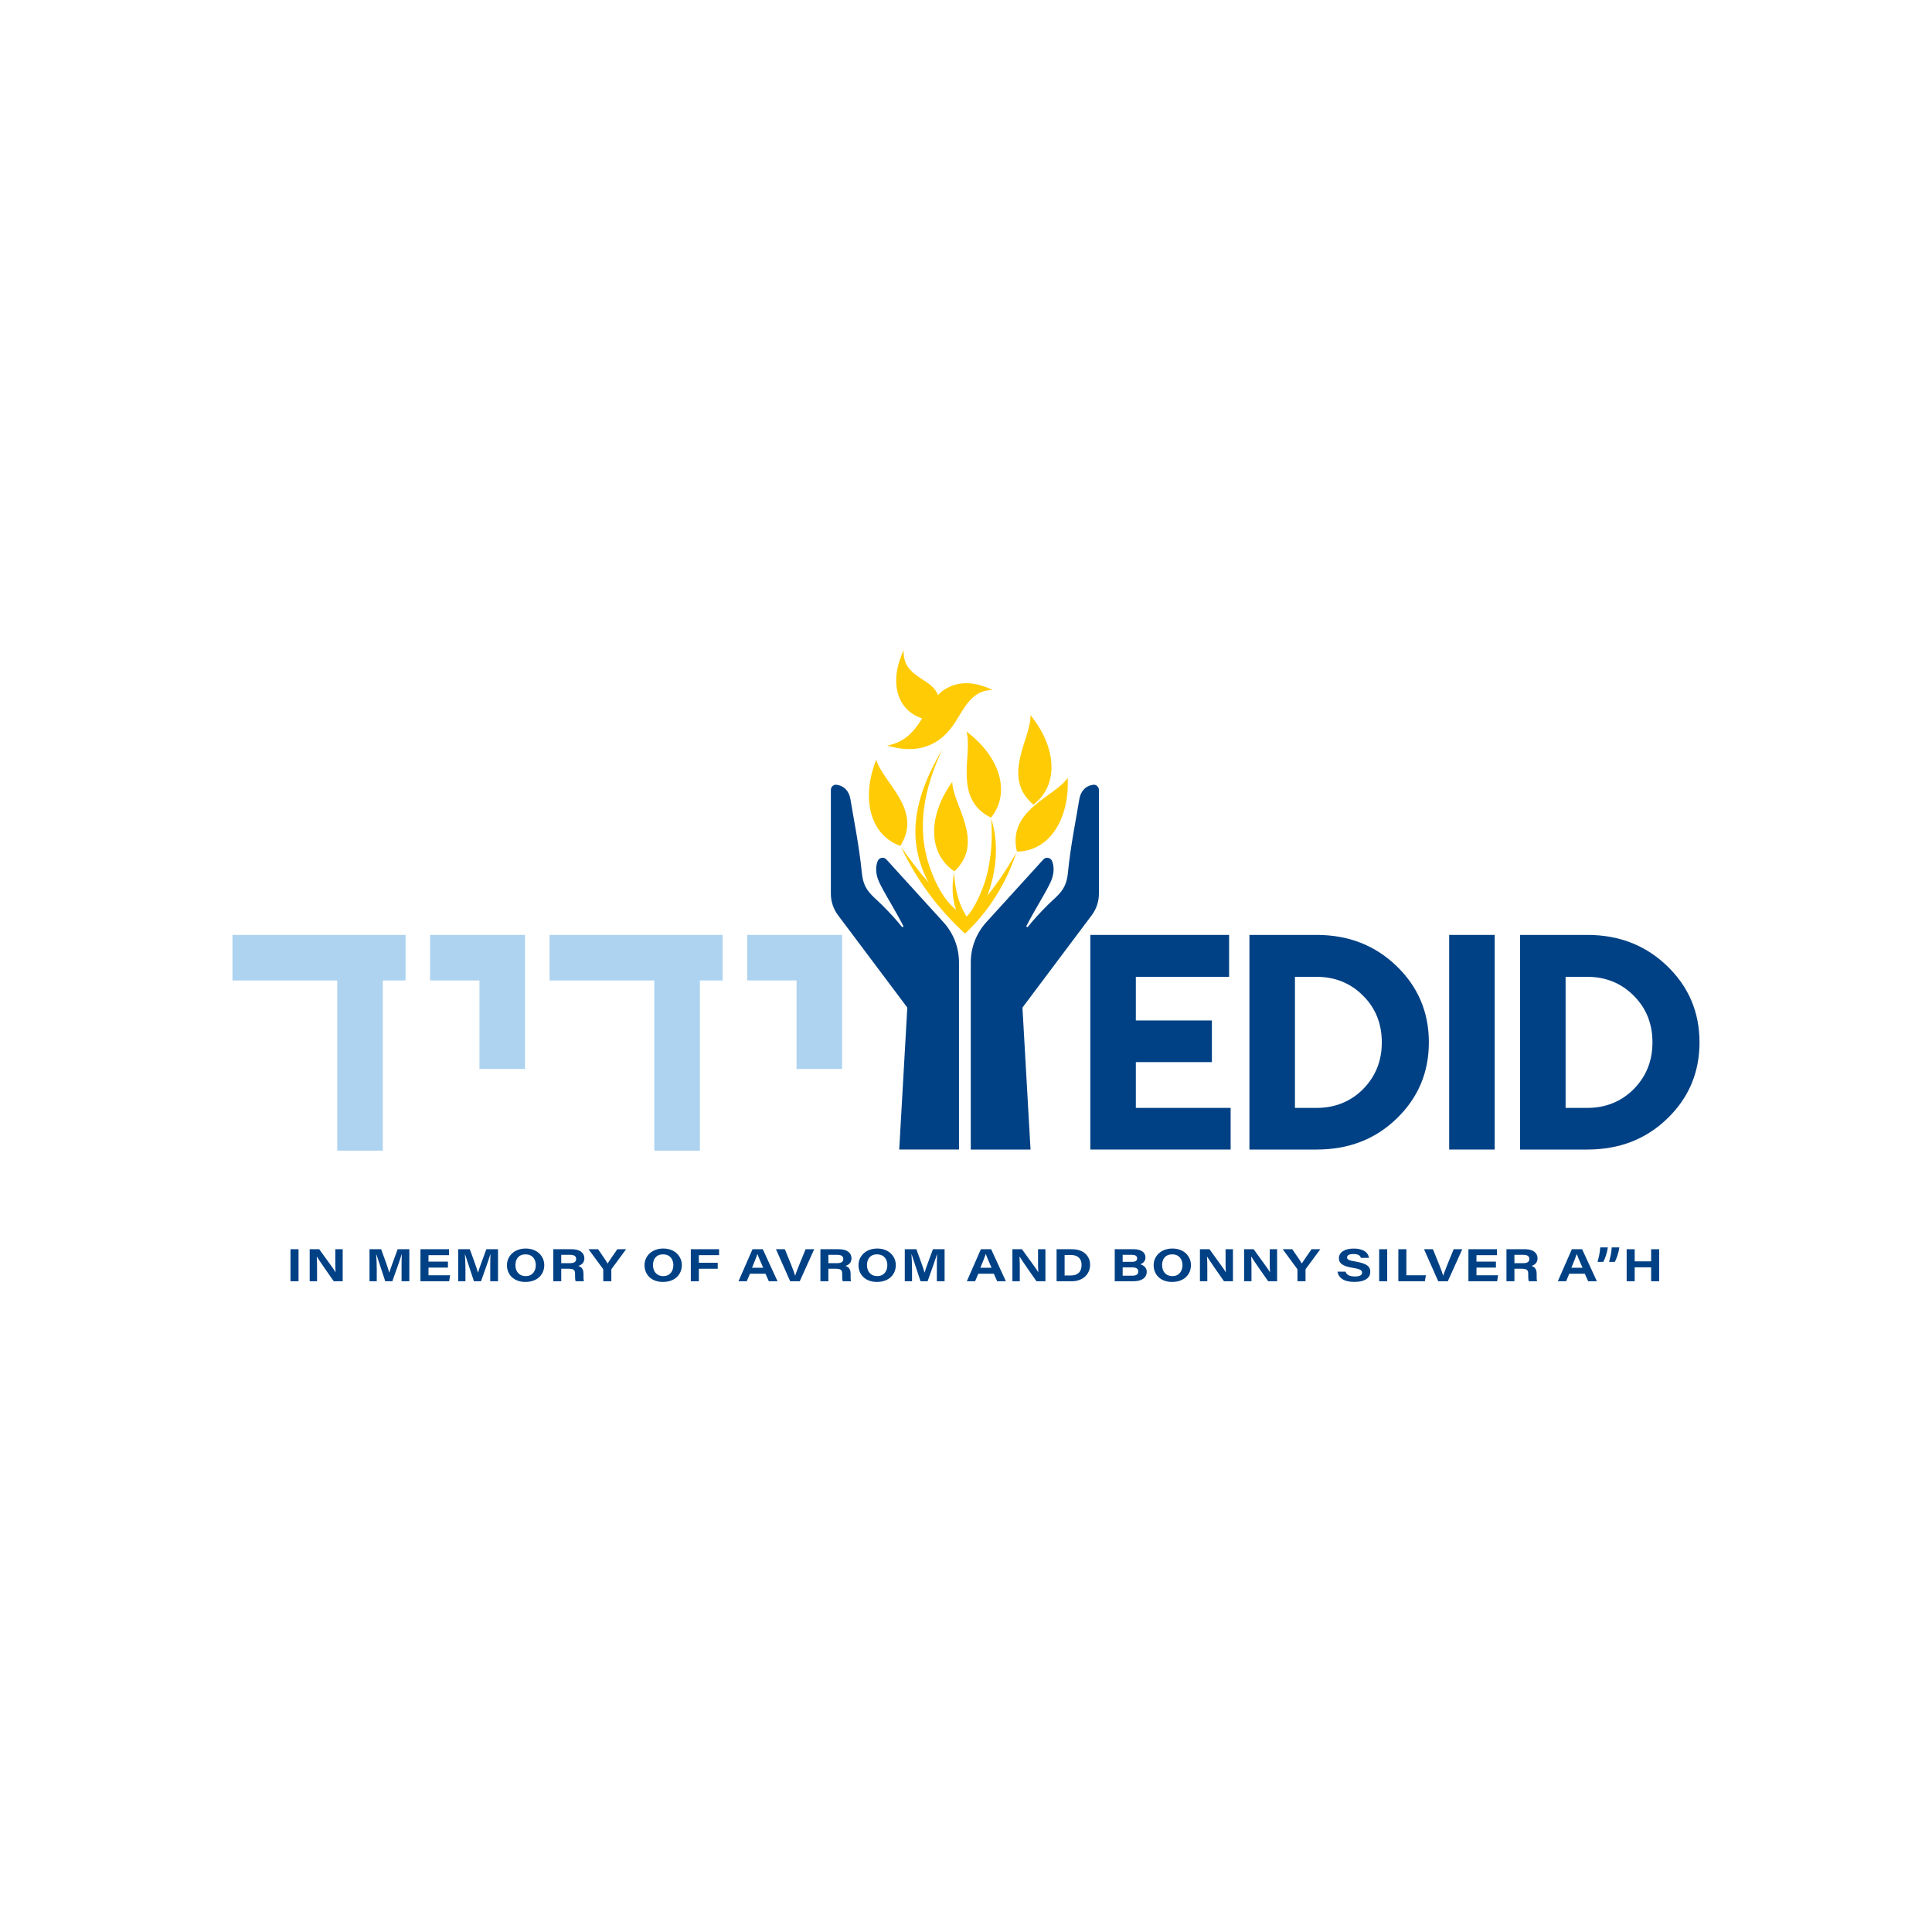 <svg xmlns="http://www.w3.org/2000/svg" id="Layer_1" viewBox="0 0 4320 4320"><defs><style>.cls-1{fill:#add3f0;}.cls-1,.cls-2,.cls-3{stroke-width:0px;}.cls-2{fill:#004185;}.cls-3{fill:#ffcb05;}</style></defs><polygon class="cls-1" points="1615.86 2090.48 1228.84 2090.48 1228.84 2192.34 1463.06 2192.34 1463.06 2572.87 1564.91 2572.87 1564.91 2192.34 1615.86 2192.34 1615.86 2090.48"></polygon><polygon class="cls-1" points="519.85 2090.48 519.85 2192.34 754.08 2192.34 754.08 2572.86 855.92 2572.86 855.92 2192.34 906.87 2192.34 906.87 2090.48 519.85 2090.48"></polygon><polygon class="cls-1" points="1882.94 2390.2 1882.94 2148.32 1882.94 2090.48 1829.68 2090.48 1670.75 2090.48 1670.75 2192.33 1781.08 2192.33 1781.08 2390.2 1882.94 2390.2"></polygon><polygon class="cls-1" points="1173.95 2390.2 1173.95 2090.48 961.76 2090.48 961.76 2192.33 1072.09 2192.33 1072.09 2390.2 1173.95 2390.2"></polygon><path class="cls-2" d="m2457.17,1766.32c0-3.42-1.48-6.66-4.05-8.92-2.46-2.17-5.56-3.11-8.73-2.7-16.72,2.23-28.03,14.06-31.02,32.48-6.87,42.29-19.36,102.64-25.64,165.69-3.16,31.8-17.15,44.68-33.34,59.63-3.56,3.27-7.24,6.66-10.97,10.38-18.75,18.75-33.07,34.49-45.07,49.51-.6.75-1.69.93-2.48.41-.82-.53-1.1-1.58-.66-2.43,8.81-17.34,19.39-35.64,28.73-51.8,12.5-21.59,23.27-40.25,27.77-52.44,5.27-14.35,5.55-28.81.78-40.76-1.53-3.79-4.84-6.49-8.85-7.21-3.95-.72-7.96.63-10.67,3.62l-127.57,140.32c-22.4,24.62-34.73,56.52-34.73,89.8v418.49h133.62l-18.03-316.74c-.02-.45.11-.89.38-1.25l154.67-206.2c10.23-13.66,15.88-30.57,15.88-47.62v-232.27Z"></path><path class="cls-2" d="m2109.59,2062.1l-127.58-140.32c-2.71-2.99-6.71-4.34-10.66-3.62-4.02.72-7.33,3.43-8.85,7.23-4.78,11.93-4.51,26.42.78,40.75,4.49,12.19,15.28,30.85,27.77,52.45,9.33,16.16,19.9,34.45,28.72,51.78.44.85.15,1.91-.65,2.43-.82.51-1.9.34-2.49-.41-12.01-15.02-26.32-30.76-45.07-49.5-3.73-3.73-7.41-7.12-10.96-10.39-16.19-14.94-30.19-27.83-33.35-59.62-6.29-63.06-18.78-123.41-25.65-165.68-2.97-18.43-14.28-30.27-31.02-32.48-.48-.06-.97-.11-1.45-.11-2.65,0-5.18.97-7.26,2.79-2.57,2.26-4.05,5.5-4.05,8.92v232.27c0,17.06,5.65,33.98,15.87,47.62l154.67,206.21c.26.35.4.79.37,1.24l-18.03,316.74h133.63v-418.5c0-33.28-12.33-65.17-34.73-89.8"></path><path class="cls-2" d="m3549.2,2570.4c71.15,0,130.81-22.77,178.57-68.93,48.18-46.36,72.38-103.19,72.38-170.72s-24.2-124.36-72.38-170.73c-47.77-46.15-107.42-69.54-178.57-69.54h-150.27v479.92h150.27Zm0-386.18c41.31,0,76.18,14.3,103.8,42.11,27.82,27.63,41.93,62.5,41.93,104.42s-14.11,76.18-41.93,104.61c-27.62,27.61-62.49,41.92-103.8,41.92h-48.49v-293.06h48.49Z"></path><rect class="cls-2" x="3240.4" y="2090.48" width="101.78" height="479.92"></rect><path class="cls-2" d="m2944.02,2570.4c71.15,0,130.82-22.77,178.59-68.93,48.16-46.36,72.36-103.19,72.36-170.72s-24.2-124.36-72.36-170.73c-47.77-46.15-107.44-69.54-178.59-69.54h-150.27v479.92h150.27Zm0-386.18c41.31,0,76.18,14.3,103.8,42.11,27.82,27.63,41.93,62.5,41.93,104.42s-14.11,76.18-41.93,104.61c-27.62,27.61-62.49,41.92-103.8,41.92h-48.5v-293.06h48.5Z"></path><polygon class="cls-2" points="2437.98 2090.48 2437.98 2153.98 2437.98 2570.4 2751.73 2570.4 2751.73 2477.28 2539.76 2477.28 2539.76 2374.89 2709.8 2374.89 2709.8 2281.77 2539.76 2281.77 2539.76 2184.21 2748.3 2184.21 2748.3 2090.48 2500.32 2090.48 2437.98 2090.48"></polygon><path class="cls-3" d="m2076.21,1973.27c-54.85-102.7-26.2-201.11,31.12-298.06-40.53,85.98-59.85,175.85-27.48,266.37,12.23,34.24,29.57,69.02,57.72,92.65-9.21-27.73-9.14-56.56-4.27-82.97,1.99,37.03,10.3,70.57,27.89,98.26,18.42-16.68,37.95-64.59,44.34-88.7,10.74-40.48,14.46-86.42,10.7-130.3,17.06,50.32,13.4,114.42-8.33,171.79,24.99-30.18,45.89-63.63,64.8-95.84-23.07,69.05-61.52,131.1-114.9,181.11-61.6-56.61-108.91-121.26-142.82-193.45,18.79,26.52,38.89,53.45,61.21,79.14"></path><path class="cls-3" d="m2013.2,1891.38c-68.09-24.07-88.14-106.84-53.88-192.79,13.42,49.98,105.38,111.65,53.88,192.79"></path><path class="cls-3" d="m2134.01,1948.38c-60.06-40.11-59.09-125.26-4.7-200.12.68,51.74,74.61,134.17,4.7,200.12"></path><path class="cls-3" d="m2273.89,1904.21c72.21-.72,118-72.52,113.43-164.95-28.88,42.94-135.87,71.5-113.43,164.95"></path><path class="cls-3" d="m2310.72,1799.1c57.71-43.42,51.94-128.39-6.58-200.08,2.23,51.71-66.93,138.18,6.58,200.08"></path><path class="cls-3" d="m2215.87,1828.28c45.47-56.11,19.31-137.15-54.82-192.53,14.69,49.62-31.49,150.27,54.82,192.53"></path><path class="cls-3" d="m2218.76,1542.48c-44.6,1.32-61.37,38.06-81.49,70.29-35.72,57.24-87.77,74.06-153.5,54.34,40.79-7.49,61.19-33.49,78.28-60.89-53.19-16.39-76.66-77.29-41.27-152.68-3.7,62.34,63.72,61.72,76.32,100.9,5.95-6.32,12.6-11.77,20.37-15.91,26.14-13.93,58-16.43,101.29,3.95"></path><path class="cls-2" d="m667.52,2793.28v71.65h-17.97v-71.65h17.97Z"></path><path class="cls-2" d="m692.46,2864.93v-71.65h21.29c21.3,29.87,31.65,42.93,36.45,51.33h.22c-.75-7.71-.64-20.9-.64-32.67v-18.65h16.49v71.65h-19.97c-7.73-11.04-33.07-46.96-37.78-55.17h-.21c.64,8.88.64,19.06.64,31.79v23.38h-16.49Z"></path><path class="cls-2" d="m897.9,2837.13c0-12.45.09-25.32.53-33.2h-.11c-3.85,12.99-11.76,34.84-21.07,61h-15.81c-7.21-22.78-16.03-47.64-20.15-60.97h-.11c.58,8.31,1.26,22.36,1.26,34.56v26.42h-16.21v-71.65h25.96c8.07,22.32,15.83,42.8,18.13,52.27h.12c3.32-11.04,10.96-30.88,18.73-52.27h26.09v71.65h-17.35v-27.8Z"></path><path class="cls-2" d="m1001.63,2834.38h-43.52v17.18h48.35l-2.09,13.37h-64.24v-71.65h63.84v13.37h-45.87v14.35h43.52v13.37Z"></path><path class="cls-2" d="m1096.19,2837.13c0-12.45.09-25.32.53-33.2h-.11c-3.85,12.99-11.76,34.84-21.07,61h-15.81c-7.21-22.78-16.03-47.64-20.15-60.97h-.11c.58,8.31,1.26,22.36,1.26,34.56v26.42h-16.21v-71.65h25.96c8.07,22.32,15.83,42.8,18.13,52.27h.12c3.32-11.04,10.96-30.88,18.73-52.27h26.09v71.65h-17.35v-27.8Z"></path><path class="cls-2" d="m1217,2828.86c0,19.9-14.35,37.59-42.28,37.59-26.11,0-41.16-16.6-41.16-37.52,0-19.73,15.88-37.17,41.97-37.17s41.47,17.53,41.47,37.1Zm-64.49-.15c0,13.73,7.7,24.69,23.2,24.69s22.34-12.28,22.34-24.34c0-12.91-7.04-24.25-23.09-24.25s-22.45,11.5-22.45,23.89Z"></path><path class="cls-2" d="m1254.96,2836.98v27.95h-17.8v-71.65h41.62c17.64,0,27.89,8.01,27.89,20.36,0,9.19-5.69,14.71-13.54,16.96,3.37,1.17,11.55,4.06,11.55,16.89v3.54c0,4.97-.1,10.54.96,13.88h-18.44c-1.27-3.15-1.4-7.51-1.4-14.96v-2.35c0-7.58-3.04-10.64-14.55-10.64h-16.3Zm0-12.55h19.76c9.43,0,13.58-3.13,13.58-9.43,0-5.88-4.25-9.17-13.39-9.17h-19.96v18.6Z"></path><path class="cls-2" d="m1348.92,2864.93v-25.8c0-.95-.31-1.43-.93-2.28l-32.05-43.57h21.36c7.73,11.34,17.67,25.35,21.36,32.03,3.94-6.61,13.99-20.69,21.74-32.03h19.59l-32.56,44.24c-.42.59-.46.98-.46,1.88v25.53h-18.06Z"></path><path class="cls-2" d="m1524.59,2828.86c0,19.9-14.35,37.59-42.28,37.59-26.11,0-41.16-16.6-41.16-37.52,0-19.73,15.88-37.17,41.97-37.17s41.47,17.53,41.47,37.1Zm-64.49-.15c0,13.73,7.7,24.69,23.2,24.69s22.34-12.28,22.34-24.34c0-12.91-7.04-24.25-23.09-24.25s-22.45,11.5-22.45,23.89Z"></path><path class="cls-2" d="m1544.69,2793.28h63.2v13.28h-45.23v17.03h42.19v13.38h-42.19v27.96h-17.97v-71.65Z"></path><path class="cls-2" d="m1676.86,2848.11l-7.09,16.82h-18.5l31.39-71.65h22.96l32.96,71.65h-19.44l-7.53-16.82h-34.75Zm29.68-13.39c-7.44-16.76-11.04-25.24-12.89-30.65h-.11c-1.72,5.29-5.95,16.33-11.97,30.65h24.97Z"></path><path class="cls-2" d="m1766.84,2864.93l-31.77-71.65h19.88l14.04,34.54c5.27,13.03,7.5,19.92,8.86,24.43h.21c1.21-4.07,2.54-7.58,9.58-25.43l13.73-33.54h19.22l-32.33,71.65h-21.42Z"></path><path class="cls-2" d="m1852.26,2836.98v27.95h-17.79v-71.65h41.61c17.65,0,27.9,8.01,27.9,20.36,0,9.19-5.69,14.71-13.54,16.96,3.36,1.17,11.54,4.06,11.54,16.89v3.54c0,4.97-.09,10.54.97,13.88h-18.44c-1.28-3.15-1.41-7.51-1.41-14.96v-2.35c0-7.58-3.03-10.64-14.55-10.64h-16.3Zm0-12.55h19.77c9.42,0,13.58-3.13,13.58-9.43,0-5.88-4.25-9.17-13.4-9.17h-19.96v18.6Z"></path><path class="cls-2" d="m2003.04,2828.86c0,19.9-14.35,37.59-42.28,37.59-26.11,0-41.16-16.6-41.16-37.52,0-19.73,15.88-37.17,41.97-37.17s41.47,17.53,41.47,37.1Zm-64.49-.15c0,13.73,7.7,24.69,23.2,24.69s22.34-12.28,22.34-24.34c0-12.91-7.04-24.25-23.09-24.25s-22.45,11.5-22.45,23.89Z"></path><path class="cls-2" d="m2094.8,2837.13c0-12.45.09-25.32.53-33.2h-.12c-3.84,12.99-11.75,34.84-21.07,61h-15.81c-7.21-22.78-16.04-47.64-20.15-60.97h-.12c.59,8.31,1.27,22.36,1.27,34.56v26.42h-16.22v-71.65h25.96c8.07,22.32,15.83,42.8,18.14,52.27h.11c3.33-11.04,10.96-30.88,18.73-52.27h26.09v71.65h-17.34v-27.8Z"></path><path class="cls-2" d="m2187.46,2848.11l-7.09,16.82h-18.5l31.39-71.65h22.96l32.96,71.65h-19.44l-7.52-16.82h-34.76Zm29.68-13.39c-7.43-16.76-11.04-25.24-12.88-30.65h-.12c-1.72,5.29-5.95,16.33-11.96,30.65h24.96Z"></path><path class="cls-2" d="m2263.78,2864.93v-71.65h21.29c21.3,29.87,31.65,42.93,36.45,51.33h.22c-.75-7.71-.64-20.9-.64-32.67v-18.65h16.49v71.65h-19.97c-7.73-11.04-33.07-46.96-37.78-55.17h-.21c.64,8.88.64,19.06.64,31.79v23.38h-16.49Z"></path><path class="cls-2" d="m2362.55,2793.28h34.65c25.96,0,40.27,15.61,40.27,34.58,0,22.94-18.14,37.06-40.65,37.06h-34.27v-71.65Zm17.96,58.7h13.86c15.7,0,24.05-8.31,24.05-23.66,0-13.6-7.91-22-23.74-22.17h-14.17v45.83Z"></path><path class="cls-2" d="m2492.58,2793.28h42.26c18.32,0,26.44,8.19,26.44,18.41,0,8.36-5.69,13.27-11.65,15.28,7.43,2.11,14.51,7.38,14.51,16.66,0,13.54-11.3,21.29-29.86,21.29h-41.7v-71.65Zm38.46,28.2c8.68,0,11.65-3.15,11.65-7.75,0-5.69-4.72-7.92-11.46-7.92h-20.95v15.67h20.76Zm-20.76,30.99h21.57c7.42,0,13.35-2.03,13.35-9.43,0-6.02-4.53-9.11-13.13-9.11h-21.78v18.54Z"></path><path class="cls-2" d="m2663.01,2828.86c0,19.9-14.35,37.59-42.28,37.59-26.11,0-41.16-16.6-41.16-37.52,0-19.73,15.88-37.17,41.97-37.17s41.47,17.53,41.47,37.1Zm-64.5-.15c0,13.73,7.71,24.69,23.21,24.69s22.33-12.28,22.33-24.34c0-12.91-7.04-24.25-23.08-24.25s-22.46,11.5-22.46,23.89Z"></path><path class="cls-2" d="m2683.09,2864.93v-71.65h21.29c21.29,29.87,31.65,42.93,36.45,51.33h.22c-.75-7.71-.65-20.9-.65-32.67v-18.65h16.49v71.65h-19.97c-7.73-11.04-33.06-46.96-37.77-55.17h-.22c.65,8.88.65,19.06.65,31.79v23.38h-16.49Z"></path><path class="cls-2" d="m2781.85,2864.93v-71.65h21.29c21.29,29.87,31.65,42.93,36.45,51.33h.22c-.75-7.71-.65-20.9-.65-32.67v-18.65h16.49v71.65h-19.97c-7.73-11.04-33.06-46.96-37.77-55.17h-.22c.65,8.88.65,19.06.65,31.79v23.38h-16.49Z"></path><path class="cls-2" d="m2901.15,2864.93v-25.8c0-.95-.31-1.43-.93-2.28l-32.05-43.57h21.36c7.73,11.34,17.67,25.35,21.36,32.03,3.94-6.61,13.99-20.69,21.73-32.03h19.59l-32.56,44.24c-.42.59-.45.98-.45,1.88v25.53h-18.06Z"></path><path class="cls-2" d="m3008.67,2843.53c2.27,6.41,7.75,10.66,20.85,10.66,12.35,0,16.08-3.62,16.08-8.45,0-5.15-3.64-8.1-20.32-10.72-26.49-4.19-31.44-12.12-31.44-21.75,0-14.13,14.67-21.43,32.82-21.43,26.42,0,33.5,12.6,34.37,20.81h-18.01c-1.14-3.69-3.8-8.61-16.93-8.61-9.17,0-13.97,2.73-13.97,7.62,0,4.32,3.18,6.57,18.03,9.01,29.25,4.84,33.84,13.04,33.84,23.37,0,12.32-10.45,22.33-36.13,22.33-23.95,0-34.85-9.91-37.22-22.84h18.04Z"></path><path class="cls-2" d="m3101.81,2793.28v71.65h-17.96v-71.65h17.96Z"></path><path class="cls-2" d="m3126.75,2793.28h17.95v58.26h43.67l-2.38,13.39h-59.24v-71.65Z"></path><path class="cls-2" d="m3215.92,2864.93l-31.78-71.65h19.88l14.04,34.54c5.27,13.03,7.5,19.92,8.85,24.43h.22c1.21-4.07,2.54-7.58,9.58-25.43l13.74-33.54h19.22l-32.33,71.65h-21.42Z"></path><path class="cls-2" d="m3344.96,2834.38h-43.53v17.18h48.36l-2.1,13.37h-64.23v-71.65h63.84v13.37h-45.88v14.35h43.53v13.37Z"></path><path class="cls-2" d="m3386.27,2836.98v27.95h-17.79v-71.65h41.61c17.64,0,27.89,8.01,27.89,20.36,0,9.19-5.68,14.71-13.53,16.96,3.36,1.17,11.54,4.06,11.54,16.89v3.54c0,4.97-.09,10.54.96,13.88h-18.44c-1.27-3.15-1.4-7.51-1.4-14.96v-2.35c0-7.58-3.04-10.64-14.55-10.64h-16.3Zm0-12.55h19.77c9.42,0,13.58-3.13,13.58-9.43,0-5.88-4.24-9.17-13.39-9.17h-19.96v18.6Z"></path><path class="cls-2" d="m3508.91,2848.11l-7.08,16.82h-18.5l31.39-71.65h22.96l32.96,71.65h-19.45l-7.52-16.82h-34.76Zm29.68-13.39c-7.43-16.76-11.04-25.24-12.88-30.65h-.11c-1.72,5.29-5.96,16.33-11.97,30.65h24.96Z"></path><path class="cls-2" d="m3572.19,2821.55c2.8-10.33,5.26-20.76,5.98-32.36h17.03c-1.68,12.66-6.39,25.41-10.17,32.36h-12.84Zm25.75,0c2.61-9.41,5.25-20.76,5.98-32.36h17.03c-1.68,12.16-6.3,25.24-10.17,32.36h-12.84Z"></path><path class="cls-2" d="m3637.25,2793.28h17.96v27.14h36.75v-27.14h17.97v71.65h-17.97v-31.19h-36.75v31.19h-17.96v-71.65Z"></path></svg>